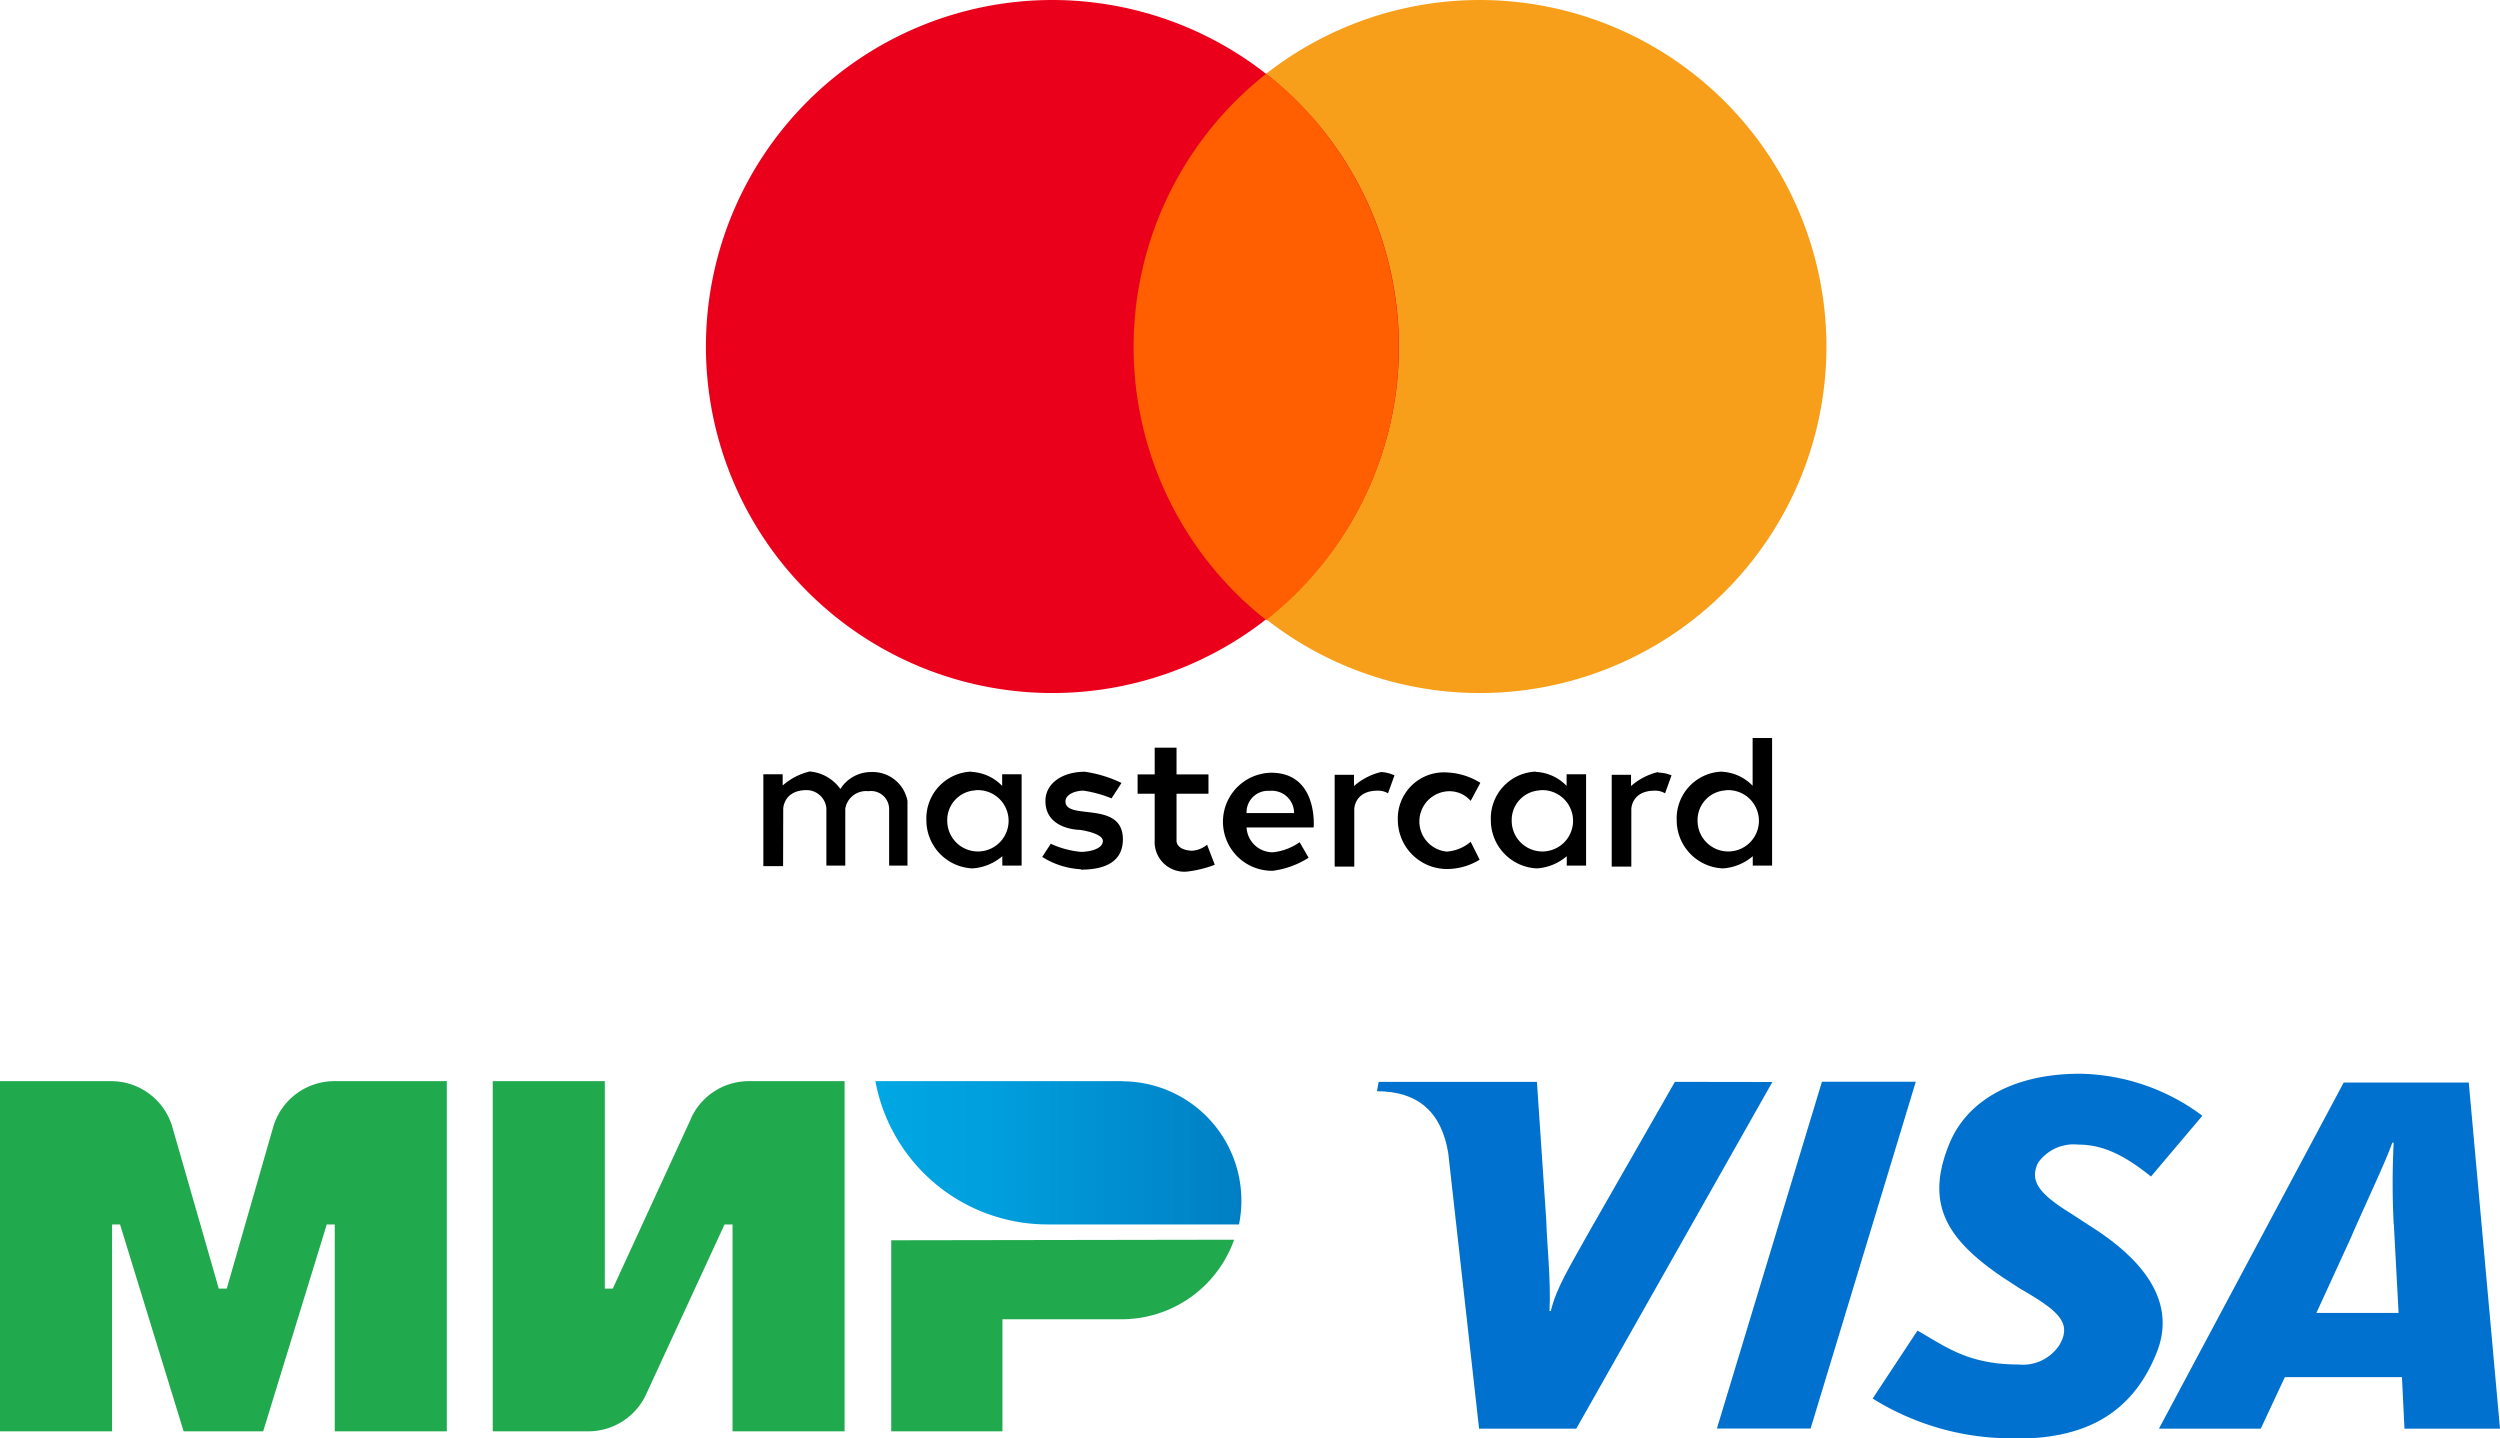 <svg xmlns="http://www.w3.org/2000/svg" xmlns:xlink="http://www.w3.org/1999/xlink" viewBox="0 0 178.49 102.69">
  <defs>
    <style>
      .a {
        fill: #0071ce;
        fill-rule: evenodd;
      }

      .b {
        fill: #f79f1a;
      }

      .c {
        fill: #ea001b;
      }

      .d {
        fill: #ff5f01;
      }

      .e {
        fill: #20aa4d;
      }

      .f {
        fill: url(#a);
      }
    </style>
    <linearGradient id="a" x1="62.5" y1="82.3" x2="88.63" y2="82.3" gradientUnits="userSpaceOnUse">
      <stop offset="0.01" stop-color="#00a7e3"/>
      <stop offset="0.34" stop-color="#009edc"/>
      <stop offset="0.87" stop-color="#0085c9"/>
      <stop offset="1" stop-color="#007ec4"/>
    </linearGradient>
  </defs>
  <title>Icon_Ресурс 1</title>
  <g>
    <g>
      <polygon class="a" points="122.58 101.99 130.08 77.23 136.78 77.23 129.27 101.99 122.58 101.99 122.58 101.99"/>
      <path class="a" d="M119.58,77.24l-6,10.49c-1.53,2.75-2.43,4.14-2.86,5.87h-.09c.11-2.2-.2-4.9-.23-6.43l-.67-9.93H98.43l-.12.67c2.9,0,4.61,1.46,5.09,4.43L105.6,102h6.94l14-24.75Z"/>
      <path class="a" d="M171.67,102l-.18-3.68h-8.36L161.41,102h-7.27l13.19-24.71h8.93L178.49,102Zm-.77-14.6a56.93,56.93,0,0,1,0-5.82h-.1c-.41,1.23-2.16,4.92-2.93,6.73l-2.49,5.43h5.87l-.34-6.34Z"/>
      <path class="a" d="M143.81,102.69a18.73,18.73,0,0,1-10.11-2.84L136.9,95c2,1.13,3.59,2.42,7.22,2.42A3.11,3.11,0,0,0,147.05,96c.93-1.61-.21-2.48-2.83-4l-1.29-.84c-3.88-2.65-5.56-5.17-3.73-9.56,1.17-2.81,4.25-4.94,9.33-4.94a15,15,0,0,1,8.71,3L153.57,84c-1.87-1.51-3.42-2.28-5.19-2.28A3.12,3.12,0,0,0,145.52,83c-.7,1.38.23,2.32,2.26,3.59l1.54,1c4.71,3,5.83,6.08,4.65,9-2,5-6,6.13-10.16,6.13Z"/>
    </g>
    <g>
      <path class="b" d="M130.4,24.79A24.74,24.74,0,1,1,105.66,0,24.76,24.76,0,0,1,130.4,24.79Z"/>
      <path class="c" d="M99.88,24.79A24.74,24.74,0,1,1,75.14,0,24.76,24.76,0,0,1,99.88,24.79Z"/>
      <path class="d" d="M90.4,5.27a24.82,24.82,0,0,0,0,39,24.82,24.82,0,0,0,0-39Z"/>
      <path d="M55.91,61.84H54.5V55.28h1.38v.8a4.5,4.5,0,0,1,1.93-1A3,3,0,0,1,60,56.33a2.59,2.59,0,0,1,2.2-1.21,2.53,2.53,0,0,1,2.59,2.06v4.62H63.48V57.73A1.29,1.29,0,0,0,62,56.49a1.5,1.5,0,0,0-1.65,1.24v4.07H59v-4.1a1.43,1.43,0,0,0-1.4-1.29c-1.65,0-1.68,1.32-1.68,1.32Z"/>
      <path d="M98.6,55.12a4.5,4.5,0,0,0-1.93,1v-.8H95.29v6.55h1.4l0-4.1s0-1.32,1.68-1.32a1.38,1.38,0,0,1,.73.19h0l.46-1.28A2.52,2.52,0,0,0,98.6,55.12Z"/>
      <path d="M118.38,55.12a4.5,4.5,0,0,0-1.93,1v-.8h-1.38v6.55h1.4l0-4.1s0-1.32,1.68-1.32a1.38,1.38,0,0,1,.73.19h0l.46-1.28a2.52,2.52,0,0,0-.94-.2Z"/>
      <path d="M69.36,55.09a3.34,3.34,0,0,0-3.22,3.47A3.44,3.44,0,0,0,69.42,62a3.63,3.63,0,0,0,2.14-.87v.67h1.38V55.28H71.55v.83a3.25,3.25,0,0,0-2.19-1Zm.27,1.33a2.19,2.19,0,1,1-2,2.19A2.12,2.12,0,0,1,69.63,56.43Z"/>
      <path d="M109.66,55.09a3.34,3.34,0,0,0-3.22,3.47A3.44,3.44,0,0,0,109.72,62a3.63,3.63,0,0,0,2.14-.87v.67h1.38V55.28h-1.39v.83a3.25,3.25,0,0,0-2.19-1Zm.27,1.33a2.19,2.19,0,1,1-2,2.19A2.12,2.12,0,0,1,109.93,56.43Z"/>
      <path d="M122.93,55.09a3.34,3.34,0,0,0-3.22,3.47A3.44,3.44,0,0,0,123,62a3.63,3.63,0,0,0,2.14-.87v.67h1.38V52.69h-1.39v3.41a3.25,3.25,0,0,0-2.19-1Zm.27,1.33a2.19,2.19,0,1,1-2,2.19A2.12,2.12,0,0,1,123.2,56.43Z"/>
      <path d="M77.16,62.06a5.69,5.69,0,0,1-2.75-.88l.61-.94a6.52,6.52,0,0,0,2.15.58c.58,0,1.56-.19,1.57-.77s-1.64-.8-1.64-.8-2.46,0-2.46-2.06c0-1.28,1.23-2.09,2.81-2.09a8.89,8.89,0,0,1,2.62.8L79.36,57a8.58,8.58,0,0,0-2-.55c-.59,0-1.29.26-1.29.77,0,1.39,4.1-.11,4.1,2.7,0,1.84-1.67,2.17-3,2.17Z"/>
      <path d="M82.44,53.38v1.91H81.22v1.38h1.22V60a2.12,2.12,0,0,0,2.29,2.23,8,8,0,0,0,2-.49l-.55-1.43a1.87,1.87,0,0,1-1.1.43C83.92,60.67,84,60,84,60V56.67h2.28V55.29H84V53.38Z"/>
      <path d="M90.75,55.17a3.49,3.49,0,0,0,.13,7,6.33,6.33,0,0,0,2.55-.93l-.64-1.11a4.06,4.06,0,0,1-1.91.72A1.87,1.87,0,0,1,89,59.08h4.79S94.13,55.17,90.75,55.17Zm-.2,1.29h.17a1.58,1.58,0,0,1,1.67,1.59H89A1.53,1.53,0,0,1,90.55,56.46Z"/>
      <path d="M105,60.1l.64,1.28a4.5,4.5,0,0,1-2.16.66,3.51,3.51,0,0,1-3.68-3.46,3.29,3.29,0,0,1,3.5-3.43,4.88,4.88,0,0,1,2.39.74L105,57.18a2,2,0,0,0-1.71-.68,2.16,2.16,0,0,0,0,4.3,2.94,2.94,0,0,0,1.71-.7Z"/>
    </g>
    <g>
      <path class="e" d="M49.35,79.83,43.75,92h-.57V77.19h-8v25H42a4.54,4.54,0,0,0,4.13-2.64l5.6-12.13h.57v14.77h8v-25H53.47a4.54,4.54,0,0,0-4.13,2.64"/>
      <path class="e" d="M19.5,80.48,16.19,92h-.57L12.31,80.48a4.55,4.55,0,0,0-4.37-3.29H0v25H8V87.42h.57l4.54,14.77h5.68l4.54-14.77h.57v14.77h8v-25H23.87a4.55,4.55,0,0,0-4.37,3.29"/>
      <path class="e" d="M63.63,88.55v13.64h7.94v-8h8.54a8.52,8.52,0,0,0,8-5.68Z"/>
      <path class="f" d="M80.11,77.19H62.5A12.5,12.5,0,0,0,74.78,87.42H88.46a8.66,8.66,0,0,0,.17-1.7,8.52,8.52,0,0,0-8.52-8.52"/>
    </g>
  </g>
</svg>
